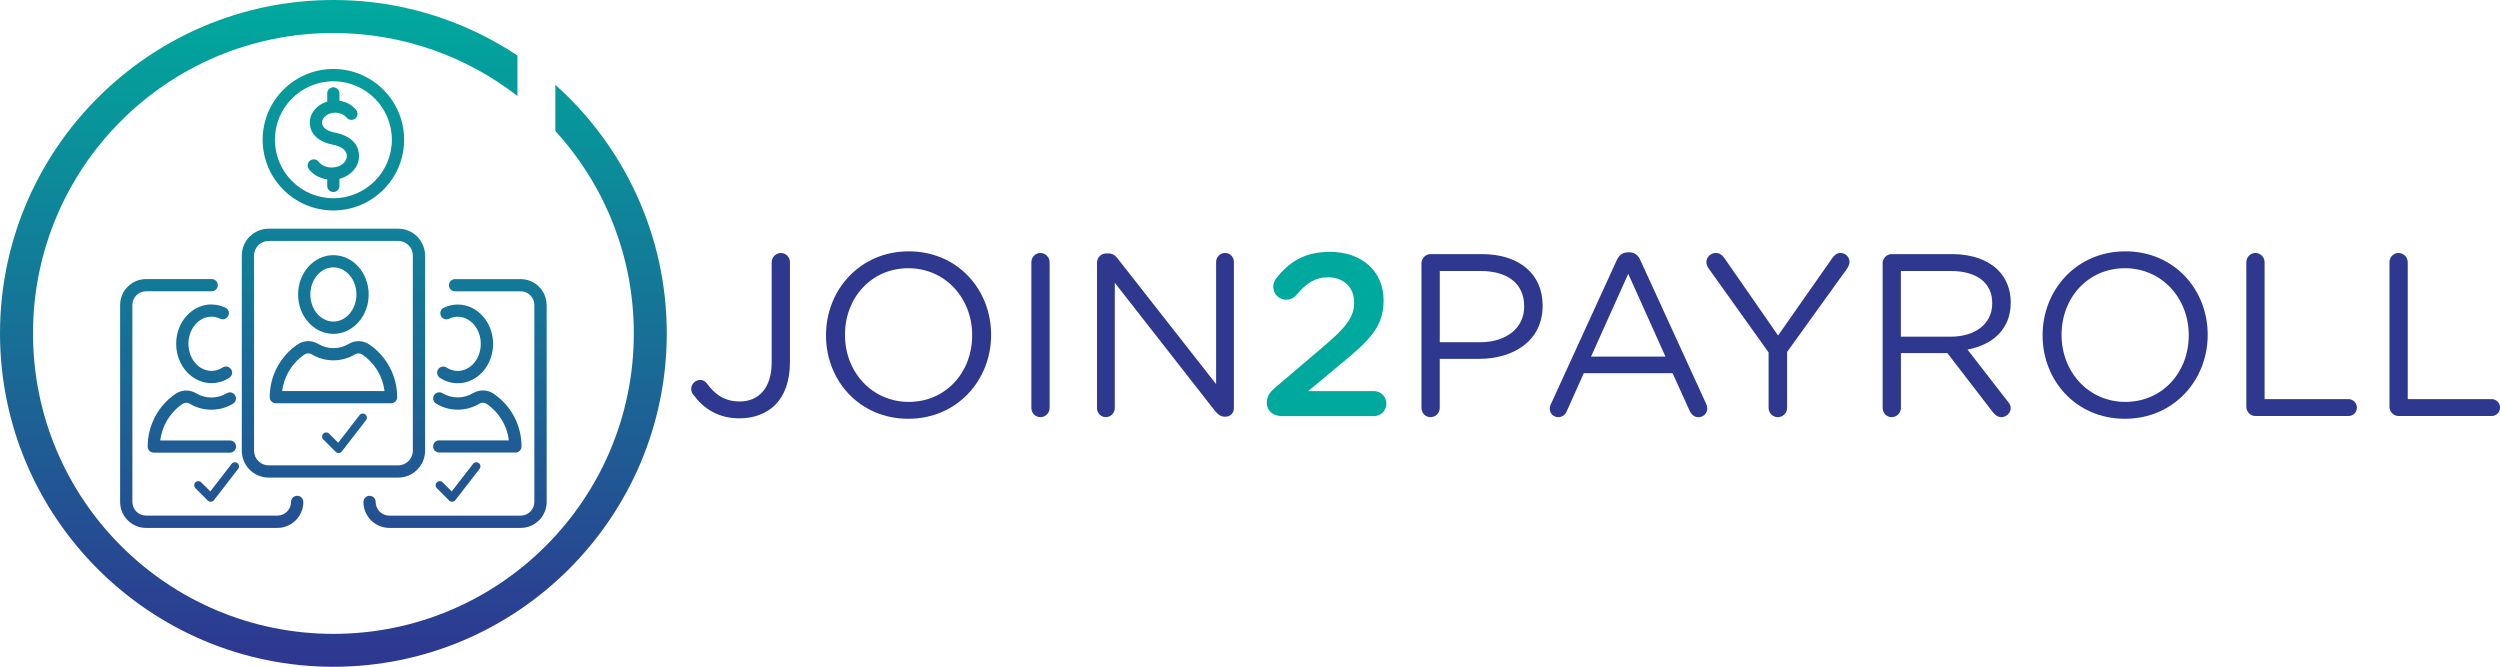 <?xml version="1.0" encoding="UTF-8"?>
<svg xmlns="http://www.w3.org/2000/svg" xmlns:xlink="http://www.w3.org/1999/xlink" id="Capa_2" data-name="Capa 2" viewBox="0 0 524.09 139.79">
  <defs>
    <style>      .cls-1 {        fill: #2e388f;      }      .cls-1, .cls-2, .cls-3 {        stroke-width: 0px;      }      .cls-2 {        fill: #00a99d;      }      .cls-3 {        fill: url(#Degradado_sin_nombre);      }    </style>
    <linearGradient id="Degradado_sin_nombre" data-name="Degradado sin nombre" x1="69.89" y1=".34" x2="69.89" y2="140.12" gradientUnits="userSpaceOnUse">
      <stop offset="0" stop-color="#00a99d"></stop>
      <stop offset="1" stop-color="#2e3690"></stop>
    </linearGradient>
  </defs>
  <g id="Capa_2-2" data-name="Capa 2">
    <g>
      <g>
        <path class="cls-1" d="M145.43,82.85c-.29-.29-.53-.78-.53-1.31,0-1.02.87-1.89,1.89-1.89.63,0,1.07.34,1.36.68,1.84,2.52,3.83,3.83,6.98,3.83,3.83,0,6.64-2.76,6.64-8.14v-21.04c0-1.07.87-1.94,1.94-1.94s1.89.87,1.89,1.94v20.99c0,3.98-1.16,6.98-3.1,8.92-1.89,1.84-4.46,2.81-7.47,2.81-4.46,0-7.51-2.04-9.6-4.85Z"></path>
        <path class="cls-1" d="M173.16,70.34v-.1c0-9.36,7.03-17.55,17.35-17.55s17.26,8.1,17.26,17.45v.1c0,9.36-7.03,17.55-17.35,17.55s-17.26-8.1-17.26-17.45ZM203.8,70.34v-.1c0-7.71-5.62-14.01-13.38-14.01s-13.28,6.21-13.28,13.91v.1c0,7.71,5.62,14.01,13.38,14.01s13.28-6.21,13.28-13.91Z"></path>
        <path class="cls-1" d="M216.21,54.97c0-1.07.87-1.94,1.89-1.94s1.94.87,1.94,1.94v30.54c0,1.07-.87,1.94-1.94,1.94s-1.89-.87-1.89-1.94v-30.54Z"></path>
        <path class="cls-1" d="M229.98,55.02c0-1.02.87-1.89,1.89-1.89h.53c.87,0,1.41.44,1.94,1.12l20.6,26.27v-25.6c0-1.02.82-1.89,1.89-1.89s1.84.87,1.84,1.89v30.64c0,1.02-.73,1.79-1.75,1.79h-.19c-.82,0-1.41-.48-1.99-1.16l-21.04-26.91v26.27c0,1.02-.82,1.89-1.89,1.89s-1.84-.87-1.84-1.89v-30.54Z"></path>
        <path class="cls-2" d="M267.11,81.44l10.42-8.87c4.65-3.93,6.35-6.11,6.35-9.16,0-3.35-2.38-5.28-5.48-5.28-2.71,0-4.61,1.26-6.69,3.78-.44.48-1.12.92-2.08.92-1.5,0-2.71-1.21-2.71-2.71,0-.63.24-1.31.68-1.84,2.76-3.44,5.92-5.48,11.25-5.48,6.64,0,11.2,4.07,11.2,10.13v.1c0,5.33-2.81,8.24-8.82,13.14l-6.98,5.82h13.77c1.45,0,2.62,1.16,2.62,2.62s-1.16,2.62-2.62,2.62h-19.25c-1.84,0-3.2-1.07-3.2-2.81,0-1.16.53-2.13,1.55-2.96Z"></path>
        <path class="cls-1" d="M297.99,55.21c0-1.07.87-1.94,1.89-1.94h10.81c7.66,0,12.7,4.07,12.7,10.76v.1c0,7.32-6.11,11.1-13.33,11.1h-8.24v10.28c0,1.07-.87,1.94-1.94,1.94s-1.89-.87-1.89-1.94v-30.3ZM310.21,71.75c5.62,0,9.31-3.01,9.31-7.47v-.1c0-4.85-3.64-7.37-9.11-7.37h-8.58v14.93h8.39Z"></path>
        <path class="cls-1" d="M325.14,84.69l13.77-30.1c.48-1.07,1.21-1.7,2.42-1.7h.19c1.16,0,1.94.63,2.38,1.7l13.77,30.06c.15.34.24.68.24.97,0,1.02-.82,1.84-1.84,1.84-.92,0-1.55-.63-1.89-1.41l-3.54-7.81h-18.62l-3.54,7.9c-.34.82-.97,1.31-1.84,1.31-.97,0-1.75-.78-1.75-1.75,0-.29.05-.63.24-1.02ZM349.14,74.75l-7.8-17.35-7.8,17.35h15.61Z"></path>
        <path class="cls-1" d="M370.76,73.88l-12.6-17.65c-.24-.39-.44-.82-.44-1.31,0-1.02.92-1.89,1.99-1.89.82,0,1.36.48,1.84,1.16l11.2,16.14,11.3-16.14c.48-.68.97-1.16,1.79-1.16,1.07,0,1.89.87,1.89,1.89,0,.48-.29,1.02-.53,1.41l-12.56,17.45v11.73c0,1.07-.87,1.94-1.94,1.94s-1.94-.87-1.94-1.94v-11.63Z"></path>
        <path class="cls-1" d="M394.66,55.21c0-1.07.87-1.94,1.89-1.94h12.7c4.17,0,7.51,1.26,9.65,3.39,1.65,1.65,2.62,4.02,2.62,6.69v.1c0,5.58-3.78,8.82-9.06,9.84l8.43,10.86c.39.44.63.87.63,1.41,0,1.02-.97,1.89-1.94,1.89-.78,0-1.36-.44-1.79-1.02l-9.55-12.41h-9.74v11.49c0,1.07-.87,1.94-1.94,1.94s-1.89-.87-1.89-1.94v-30.3ZM408.91,70.58c5.09,0,8.73-2.62,8.73-6.98v-.1c0-4.17-3.2-6.69-8.68-6.69h-10.47v13.77h10.42Z"></path>
        <path class="cls-1" d="M428.2,70.34v-.1c0-9.36,7.03-17.55,17.35-17.55s17.26,8.1,17.26,17.45v.1c0,9.36-7.03,17.55-17.35,17.55s-17.26-8.1-17.26-17.45ZM458.84,70.34v-.1c0-7.71-5.62-14.01-13.38-14.01s-13.28,6.21-13.28,13.91v.1c0,7.71,5.62,14.01,13.38,14.01s13.28-6.21,13.28-13.91Z"></path>
        <path class="cls-1" d="M470.91,54.97c0-1.07.87-1.94,1.89-1.94,1.07,0,1.94.87,1.94,1.94v28.7h17.6c.97,0,1.75.82,1.75,1.79s-.78,1.75-1.75,1.75h-19.54c-1.02,0-1.89-.87-1.89-1.94v-30.3Z"></path>
        <path class="cls-1" d="M500.92,54.97c0-1.07.87-1.94,1.89-1.94s1.94.87,1.94,1.94v28.7h17.6c.97,0,1.75.82,1.75,1.79s-.78,1.75-1.75,1.75h-19.54c-1.02,0-1.89-.87-1.89-1.94v-30.3Z"></path>
      </g>
      <path id="Capa_1-2" data-name="Capa 1-2" class="cls-3" d="M56.32,100.12h27.16c3.1,0,5.63-2.52,5.63-5.63v-40.92c0-3.1-2.52-5.63-5.63-5.63h-27.16c-3.1,0-5.63,2.52-5.63,5.63v40.92c0,3.1,2.52,5.63,5.63,5.63ZM53.26,53.57c0-1.69,1.37-3.06,3.06-3.06h27.16c1.69,0,3.06,1.37,3.06,3.06v40.92c0,1.69-1.37,3.06-3.06,3.06h-27.16c-1.69,0-3.06-1.37-3.06-3.06v-40.92h0ZM63.59,105.22c0,3.01-2.44,5.45-5.45,5.45h-27.51c-3.01,0-5.45-2.44-5.45-5.45v-41.27c0-3.01,2.44-5.45,5.45-5.45h13.75c.71,0,1.28.57,1.28,1.28s-.57,1.28-1.28,1.28h-13.75c-1.59,0-2.88,1.29-2.88,2.88v41.27c0,1.59,1.29,2.88,2.88,2.88h27.51c1.59,0,2.88-1.29,2.88-2.88,0-.71.57-1.28,1.28-1.28s1.28.57,1.28,1.28h0ZM114.6,63.95v41.27c0,3.01-2.44,5.45-5.45,5.45h-27.51c-3.01,0-5.45-2.44-5.45-5.45,0-.71.57-1.28,1.28-1.28s1.28.57,1.28,1.28c0,1.59,1.29,2.88,2.88,2.88h27.51c1.59,0,2.88-1.29,2.88-2.88v-41.27c0-1.59-1.29-2.88-2.88-2.88h-13.75c-.71,0-1.28-.57-1.28-1.28s.57-1.28,1.28-1.28h13.75c3.01,0,5.45,2.44,5.45,5.45h0ZM69.89,69.99c4.08,0,7.4-3.7,7.4-8.25s-3.32-8.25-7.4-8.25-7.4,3.7-7.4,8.25,3.32,8.25,7.4,8.25ZM69.89,56.05c2.67,0,4.83,2.55,4.83,5.68s-2.17,5.68-4.83,5.68-4.83-2.55-4.83-5.68,2.17-5.68,4.83-5.68ZM57.81,84.54h24.17c.71,0,1.28-.57,1.28-1.28,0-4.44-2.2-8.58-5.87-11.07-1.27-.86-2.95-.9-4.28-.1-.96.58-2.07.89-3.21.89s-2.24-.31-3.21-.89c-1.33-.8-3.01-.76-4.28.1-3.68,2.49-5.87,6.63-5.87,11.07,0,.71.57,1.28,1.28,1.28h0ZM63.84,74.31c.45-.3,1.04-.31,1.52-.03,1.36.82,2.93,1.26,4.53,1.26s3.17-.43,4.53-1.25c.48-.29,1.08-.28,1.52.03,2.61,1.77,4.3,4.57,4.67,7.66h-21.45c.37-3.09,2.06-5.89,4.67-7.66h0ZM91.84,77.42c.39-.59,1.18-.76,1.78-.37.71.47,1.52.71,2.34.71,2.67,0,4.83-2.55,4.83-5.68s-2.17-5.68-4.83-5.68c-.63,0-1.25.14-1.82.42-.64.31-1.41.04-1.71-.6s-.04-1.41.6-1.71c.93-.45,1.92-.67,2.94-.67,4.08,0,7.4,3.7,7.4,8.25s-3.32,8.25-7.4,8.25c-1.32,0-2.62-.39-3.75-1.13-.59-.39-.76-1.18-.37-1.78h0ZM92.07,92.32h14.61c-.37-3.09-2.06-5.89-4.67-7.66-.45-.3-1.04-.31-1.52-.03-1.36.82-2.93,1.25-4.53,1.25s-3.17-.43-4.53-1.26c-.61-.37-.8-1.15-.44-1.76s1.15-.8,1.76-.44c.96.58,2.08.89,3.21.89s2.24-.31,3.21-.89c1.33-.8,3.01-.76,4.29.1,3.68,2.49,5.87,6.63,5.87,11.07,0,.71-.57,1.28-1.28,1.28h-15.97c-.71,0-1.28-.57-1.28-1.28s.57-1.28,1.28-1.28h0ZM44.32,63.83c1.02,0,2.01.23,2.94.67.64.31.91,1.07.6,1.71s-1.07.91-1.71.6c-.58-.28-1.19-.42-1.82-.42-2.67,0-4.83,2.55-4.83,5.68s2.17,5.68,4.83,5.68c.82,0,1.63-.25,2.34-.71.59-.39,1.39-.22,1.78.37s.22,1.39-.37,1.78c-1.13.74-2.43,1.13-3.75,1.13-4.08,0-7.4-3.7-7.4-8.25s3.32-8.25,7.4-8.25h0ZM49.29,82.87c.37.61.17,1.4-.44,1.76-1.36.82-2.93,1.26-4.53,1.26s-3.17-.43-4.53-1.25c-.48-.29-1.08-.28-1.52.03-2.61,1.77-4.3,4.57-4.67,7.66h14.61c.71,0,1.28.57,1.28,1.28s-.57,1.28-1.28,1.28h-15.97c-.71,0-1.28-.57-1.28-1.28,0-4.44,2.2-8.58,5.87-11.07,1.27-.86,2.95-.9,4.28-.1.96.58,2.07.89,3.21.89s2.24-.31,3.21-.89c.61-.37,1.4-.17,1.76.44h0ZM76.73,88.09l-5.07,6.55c-.15.2-.38.32-.63.33-.02,0-.04,0-.05,0-.23,0-.45-.09-.61-.25l-2.59-2.59c-.34-.34-.34-.88,0-1.22.34-.34.88-.34,1.22,0l1.9,1.9,4.47-5.78c.29-.38.83-.45,1.21-.15.38.29.45.83.15,1.21h0ZM49.77,97.09c.38.29.45.83.15,1.21l-5.07,6.55c-.15.2-.38.32-.63.33-.02,0-.04,0-.05,0-.23,0-.45-.09-.61-.25l-2.59-2.59c-.34-.34-.34-.88,0-1.22.34-.34.88-.34,1.22,0l1.9,1.9,4.47-5.78c.29-.38.83-.45,1.21-.15h0ZM100.38,97.09c.38.29.45.83.15,1.21l-5.07,6.55c-.15.2-.38.32-.63.33-.02,0-.04,0-.05,0-.23,0-.45-.09-.61-.25l-2.59-2.59c-.34-.34-.34-.88,0-1.22.34-.34.88-.34,1.22,0l1.9,1.9,4.47-5.78c.29-.38.83-.45,1.21-.15h0ZM64.76,35.47c-.43-.56-.32-1.37.24-1.8.56-.43,1.37-.32,1.8.24.57.75,1.62,1.21,2.74,1.21,1.75,0,3.17-1.08,3.17-2.41,0-1.2-1.04-2.01-3.1-2.42-2.92-.58-4.66-2.3-4.66-4.6,0-2.04,1.53-3.78,3.65-4.4v-1.71c0-.71.57-1.28,1.28-1.28s1.28.57,1.28,1.28v1.54c1.41.21,2.69.89,3.51,1.94.44.56.34,1.36-.21,1.8-.56.44-1.36.34-1.8-.21-.5-.64-1.41-1.03-2.38-1.03-1.5,0-2.76.95-2.76,2.07,0,1.36,1.62,1.89,2.59,2.08,4.49.89,5.16,3.48,5.16,4.94,0,2.25-1.74,4.16-4.11,4.77v1.49c0,.71-.57,1.28-1.28,1.28s-1.28-.57-1.28-1.28v-1.36c-1.56-.22-2.96-.99-3.85-2.15h0ZM69.89,44.12c8.17,0,14.83-6.65,14.83-14.83s-6.65-14.83-14.83-14.83-14.83,6.65-14.83,14.83,6.65,14.83,14.83,14.83ZM69.89,17.04c6.76,0,12.26,5.5,12.26,12.26s-5.5,12.26-12.26,12.26-12.26-5.5-12.26-12.26,5.5-12.26,12.26-12.26ZM116.42,17.79v9.67c10.22,11.19,16.45,26.09,16.45,42.44,0,34.78-28.19,62.98-62.98,62.98S6.92,104.67,6.92,69.89,35.11,6.92,69.89,6.92c14.54,0,27.93,4.93,38.59,13.2v-8.48c-5.56-3.69-11.68-6.62-18.2-8.61-1.79-.55-3.61-1.03-5.46-1.43-4.81-1.05-9.8-1.6-14.92-1.6C31.35,0,0,31.36,0,69.89s31.35,69.89,69.89,69.89,69.89-31.35,69.89-69.89c0-20.68-9.03-39.3-23.36-52.11h0Z"></path>
    </g>
  </g>
</svg>
